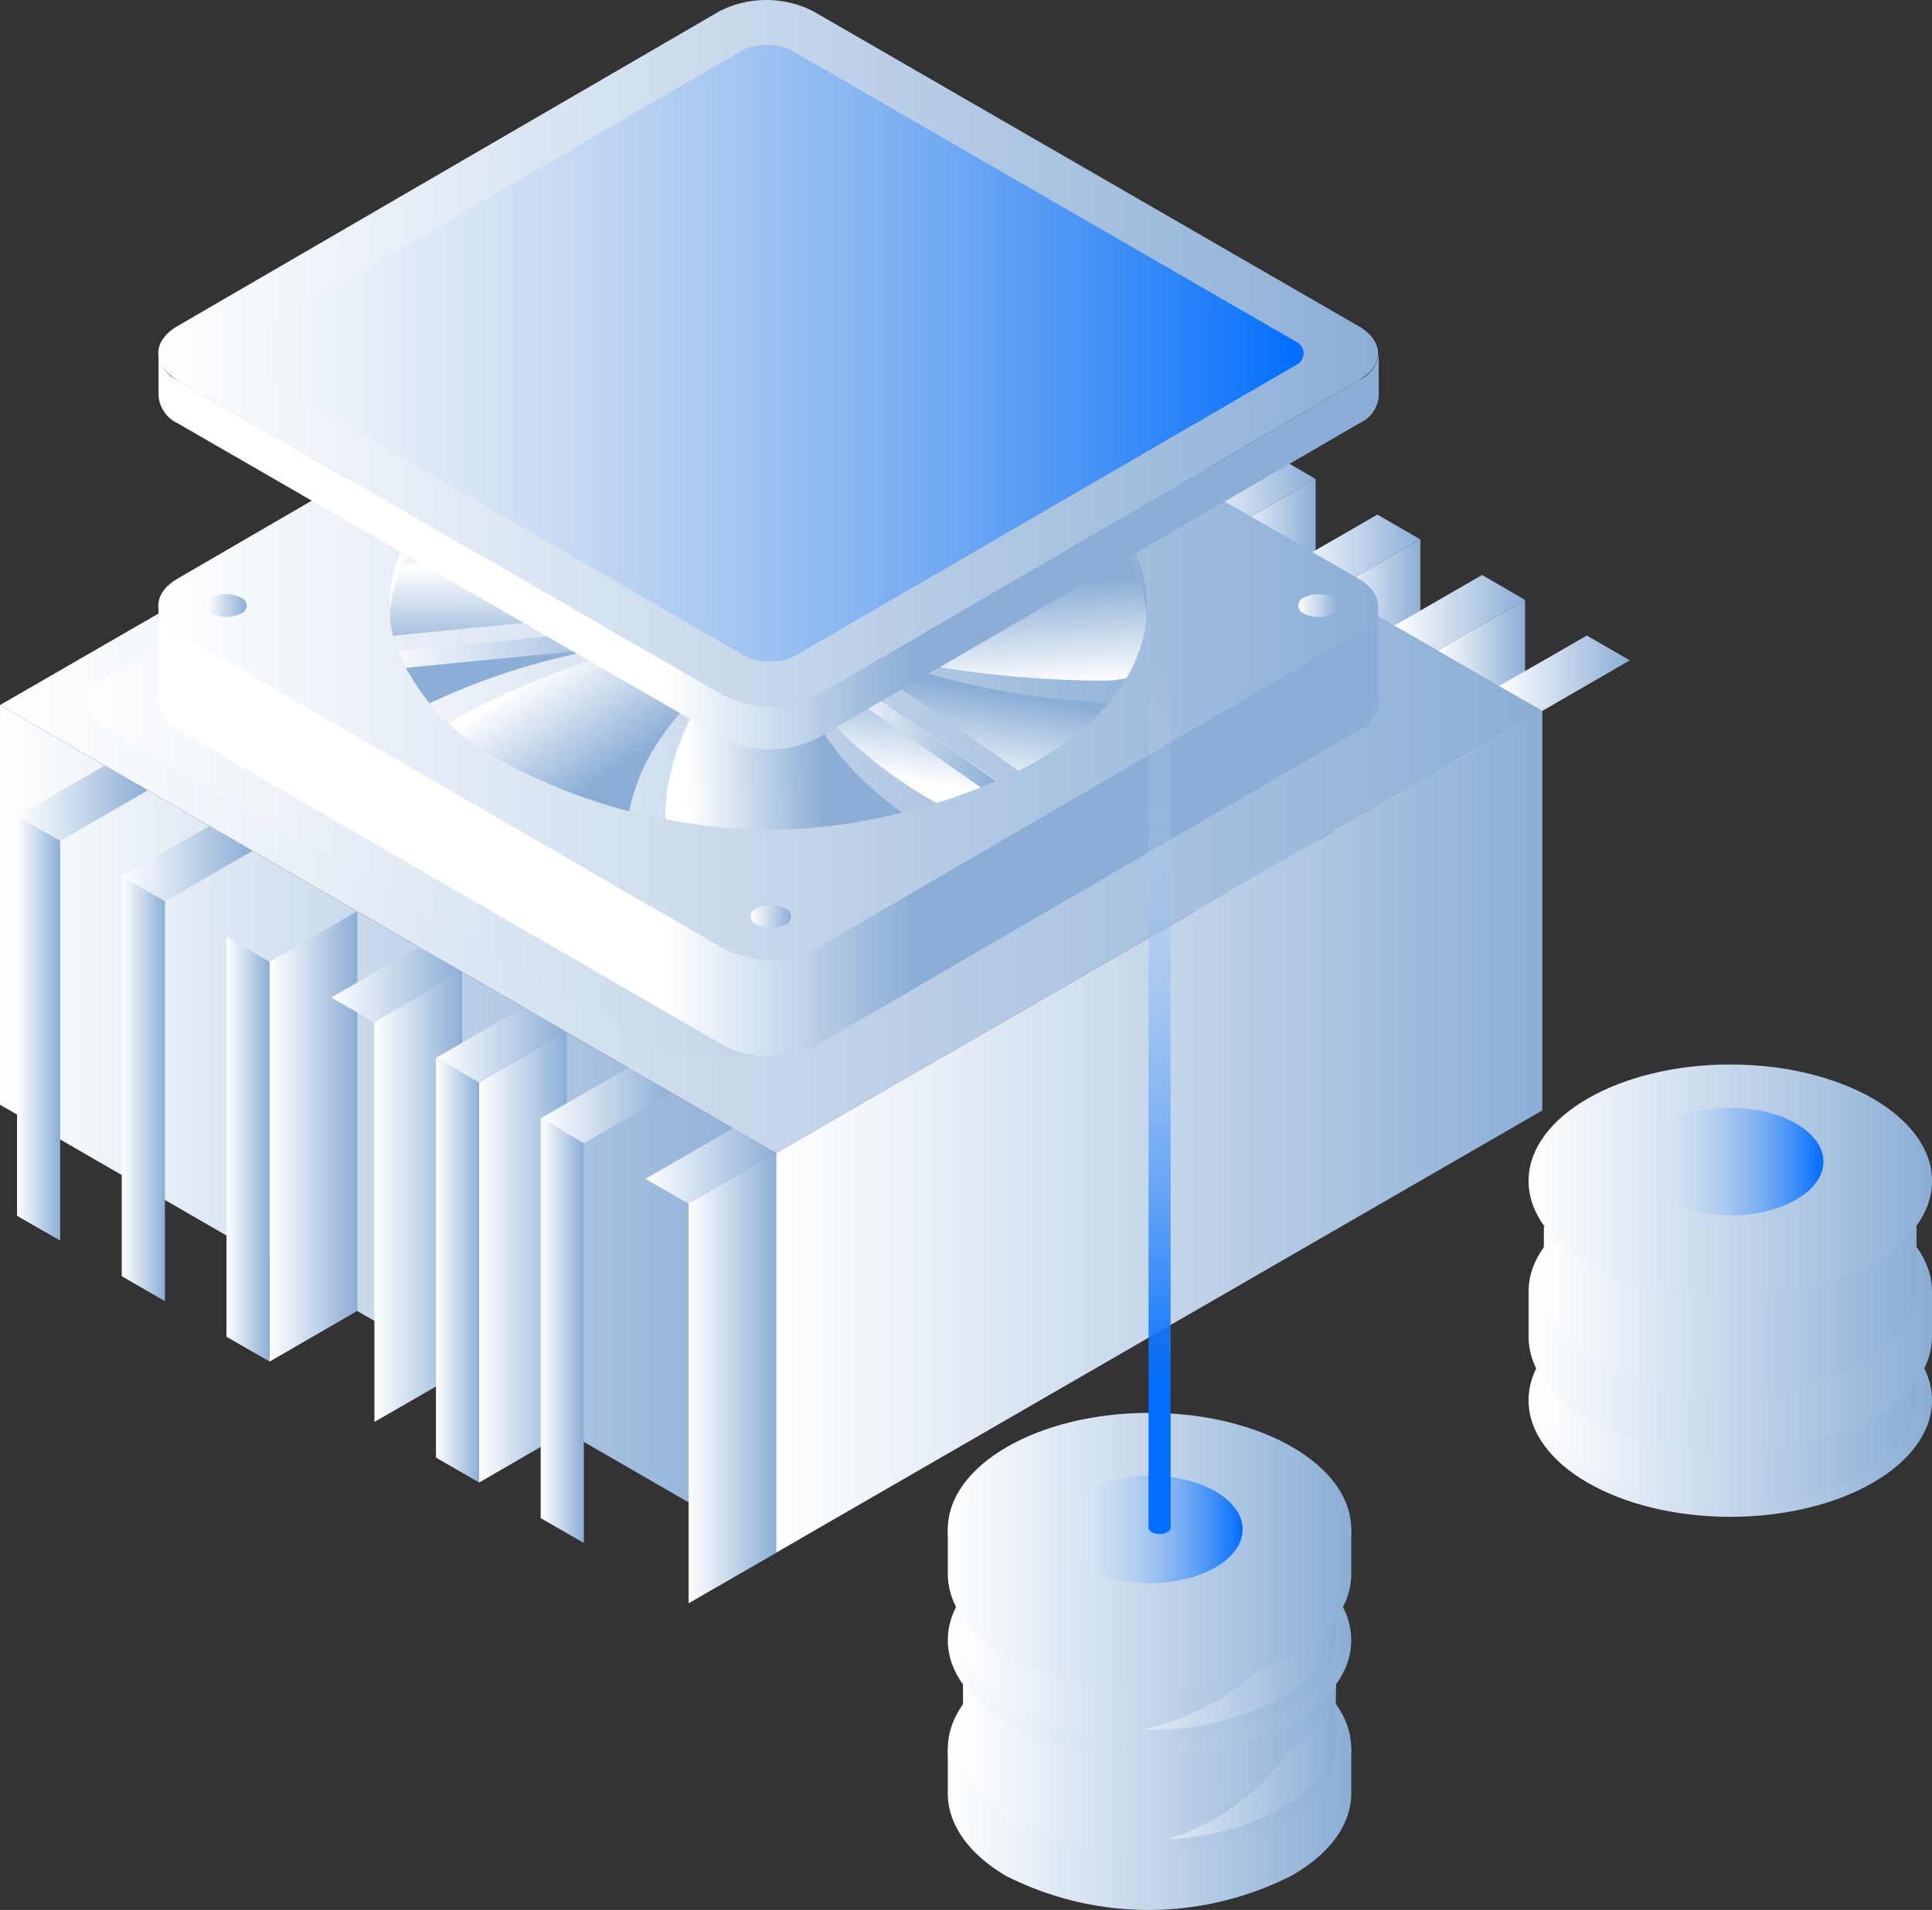 <svg xmlns="http://www.w3.org/2000/svg" xmlns:xlink="http://www.w3.org/1999/xlink" width="99.8" height="98.68" viewBox="0 0 99.8 98.68">
  <rect x="0" y="0" width="99.8" height="98.68" fill="#333333" stroke="none"/>
  <defs>
    <linearGradient id="linear-gradient" y1="0.5" x2="1" y2="0.5" gradientUnits="objectBoundingBox">
      <stop offset="0" stop-color="#fff"/>
      <stop offset="1" stop-color="#8baed6"/>
    </linearGradient>
    <linearGradient id="linear-gradient-2" x1="0" y1="0.5" x2="1" y2="0.5" xlink:href="#linear-gradient"/>
    <linearGradient id="linear-gradient-4" x1="0" y1="0.499" x2="1" y2="0.499" xlink:href="#linear-gradient"/>
    <linearGradient id="linear-gradient-6" x1="0" y1="0.5" x2="1" y2="0.5" xlink:href="#linear-gradient"/>
    <linearGradient id="linear-gradient-13" x1="0" y1="0.501" x2="1" y2="0.501" xlink:href="#linear-gradient"/>
    <linearGradient id="linear-gradient-26" x1="0" y1="0.5" x2="1" y2="0.5" xlink:href="#linear-gradient"/>
    <linearGradient id="linear-gradient-27" x1="0" y1="0.5" x2="1" y2="0.5" xlink:href="#linear-gradient"/>
    <linearGradient id="linear-gradient-49" x1="0" y1="0.5" x2="1" y2="0.5" xlink:href="#linear-gradient"/>
    <linearGradient id="linear-gradient-50" x1="0" y1="0.5" x2="1" y2="0.5" xlink:href="#linear-gradient"/>
    <linearGradient id="linear-gradient-51" x1="0.67" y1="0.213" x2="0.502" y2="0.671" xlink:href="#linear-gradient"/>
    <linearGradient id="linear-gradient-52" x1="0.498" y1="0.028" x2="0.505" y2="0.654" xlink:href="#linear-gradient"/>
    <linearGradient id="linear-gradient-53" x1="0.318" y1="0.217" x2="0.681" y2="0.56" xlink:href="#linear-gradient"/>
    <linearGradient id="linear-gradient-54" x1="0.084" y1="0.508" x2="0.609" y2="0.492" xlink:href="#linear-gradient"/>
    <linearGradient id="linear-gradient-55" x1="0.338" y1="0.818" x2="0.502" y2="0.31" xlink:href="#linear-gradient"/>
    <linearGradient id="linear-gradient-56" x1="0.567" y1="1.047" x2="0.467" y2="0.345" xlink:href="#linear-gradient"/>
    <linearGradient id="linear-gradient-57" x1="0.718" y1="0.767" x2="-0.851" y2="-0.407" xlink:href="#linear-gradient"/>
    <linearGradient id="linear-gradient-58" x1="0.987" y1="0.266" x2="0.381" y2="0.538" xlink:href="#linear-gradient"/>
    <linearGradient id="linear-gradient-60" x1="-0.001" y1="0.499" x2="0.999" y2="0.499" xlink:href="#linear-gradient"/>
    <linearGradient id="linear-gradient-61" x1="-0.001" y1="0.5" x2="0.999" y2="0.5" xlink:href="#linear-gradient"/>
    <linearGradient id="linear-gradient-62" x1="-4.27" y1="0.504" x2="1.015" y2="0.504" xlink:href="#linear-gradient"/>
    <linearGradient id="linear-gradient-64" x1="0" y1="0.499" x2="1" y2="0.499" xlink:href="#linear-gradient"/>
    <linearGradient id="linear-gradient-65" x1="0" y1="0.494" x2="1" y2="0.494" xlink:href="#linear-gradient"/>
    <linearGradient id="linear-gradient-66" x1="0" y1="0.499" x2="1" y2="0.499" xlink:href="#linear-gradient"/>
    <linearGradient id="linear-gradient-67" x1="0" y1="0.5" x2="1" y2="0.5" xlink:href="#linear-gradient"/>
    <linearGradient id="linear-gradient-68" x1="0.416" y1="0.5" x2="0.62" y2="0.5" xlink:href="#linear-gradient"/>
    <linearGradient id="linear-gradient-69" x1="-0.001" y1="0.5" x2="0.996" y2="0.5" xlink:href="#linear-gradient"/>
    <linearGradient id="linear-gradient-70" x1="-0.001" y1="0.5" x2="0.996" y2="0.5" xlink:href="#linear-gradient"/>
    <linearGradient id="linear-gradient-71" x1="-0.001" y1="0.503" x2="0.996" y2="0.503" xlink:href="#linear-gradient"/>
    <linearGradient id="linear-gradient-72" x1="0.004" y1="0.5" x2="0.996" y2="0.5" xlink:href="#linear-gradient"/>
    <linearGradient id="linear-gradient-73" x1="0" y1="0.5" x2="1" y2="0.5" xlink:href="#linear-gradient"/>
    <linearGradient id="linear-gradient-74" y1="0.5" x2="0.999" y2="0.5" gradientUnits="objectBoundingBox">
      <stop offset="0" stop-color="#e7ecf0" stop-opacity="0"/>
      <stop offset="1" stop-color="#006eff"/>
    </linearGradient>
    <linearGradient id="linear-gradient-75" x1="0.416" y1="0.5" x2="0.62" y2="0.5" xlink:href="#linear-gradient"/>
    <linearGradient id="linear-gradient-77" x1="0" y1="0.5" x2="1" y2="0.5" xlink:href="#linear-gradient"/>
    <linearGradient id="linear-gradient-81" x1="0" y1="0.5" x2="0.999" y2="0.5" xlink:href="#linear-gradient"/>
    <linearGradient id="linear-gradient-82" x1="0" y1="0.501" x2="1" y2="0.501" xlink:href="#linear-gradient"/>
    <linearGradient id="linear-gradient-88" x1="0.004" y1="0.499" x2="1.004" y2="0.499" xlink:href="#linear-gradient"/>
    <linearGradient id="linear-gradient-89" x1="0" y1="0.501" x2="1" y2="0.501" xlink:href="#linear-gradient"/>
    <linearGradient id="linear-gradient-105" y1="0.5" x2="1" y2="0.5" gradientUnits="objectBoundingBox">
      <stop offset="0.06" stop-color="#e7ecf0" stop-opacity="0"/>
      <stop offset="1" stop-color="#006eff"/>
    </linearGradient>
    <linearGradient id="linear-gradient-107" x1="0.5" y1="0.092" x2="0.5" y2="0.858" xlink:href="#linear-gradient-74"/>
  </defs>
  <g id="组_14066" data-name="组 14066" transform="translate(5865.865 -8799.149)">
    <g id="Axonometric_Cube" data-name="Axonometric Cube" transform="translate(-7078.675 8226.146)">
      <path id="Cube_face_-_top" data-name="Cube face - top" d="M1254.6,587.87l-2.23-1.28,4.54-2.62,2.22,1.28Z" fill="url(#linear-gradient)"/>
      <path id="Cube_face_-_left" data-name="Cube face - left" d="M1254.6,608.52l-2.23-1.28V586.59l2.23,1.28Z" fill="url(#linear-gradient-2)"/>
      <path id="Cube_face_-_right" data-name="Cube face - right" d="M1259.13,605.91l-4.53,2.61V587.87l4.53-2.62Z" fill="url(#linear-gradient-2)"/>
    </g>
    <g id="Axonometric_Cube-2" data-name="Axonometric Cube" transform="translate(-7078.675 8226.146)">
      <path id="Cube_face_-_top-2" data-name="Cube face - top" d="M1260.01,591l-2.23-1.29,4.54-2.62,2.22,1.29Z" fill="url(#linear-gradient-4)"/>
      <path id="Cube_face_-_left-2" data-name="Cube face - left" d="M1260.01,611.65l-2.23-1.29V589.71l2.23,1.29Z" fill="url(#linear-gradient)"/>
      <path id="Cube_face_-_right-2" data-name="Cube face - right" d="M1264.54,609.03l-4.53,2.62V591l4.53-2.62Z" fill="url(#linear-gradient-6)"/>
    </g>
    <g id="Axonometric_Cube-3" data-name="Axonometric Cube" transform="translate(-7078.675 8226.146)">
      <path id="Cube_face_-_top-3" data-name="Cube face - top" d="M1265.42,594.12l-2.23-1.28,4.54-2.62,2.22,1.28Z" fill="url(#linear-gradient)"/>
      <path id="Cube_face_-_left-3" data-name="Cube face - left" d="M1265.42,614.77l-2.23-1.28V592.84l2.23,1.28Z" fill="url(#linear-gradient-6)"/>
      <path id="Cube_face_-_right-3" data-name="Cube face - right" d="M1269.95,612.15l-4.53,2.62V594.12l4.53-2.62Z" fill="url(#linear-gradient-2)"/>
    </g>
    <g id="Axonometric_Cube-4" data-name="Axonometric Cube" transform="translate(-7078.675 8226.146)">
      <path id="Cube_face_-_top-4" data-name="Cube face - top" d="M1270.83,597.24l-2.23-1.28,4.54-2.62,2.22,1.29Z" fill="url(#linear-gradient)"/>
      <path id="Cube_face_-_left-4" data-name="Cube face - left" d="M1270.83,617.89l-2.23-1.28V595.96l2.23,1.28Z" fill="url(#linear-gradient-2)"/>
      <path id="Cube_face_-_right-4" data-name="Cube face - right" d="M1275.36,615.28l-4.53,2.61V597.24l4.53-2.61Z" fill="url(#linear-gradient)"/>
    </g>
    <g id="Axonometric_Cube-5" data-name="Axonometric Cube" transform="translate(-7078.675 8226.146)">
      <path id="Cube_face_-_top-5" data-name="Cube face - top" d="M1276.24,600.37l-2.23-1.29,4.54-2.62,2.22,1.29Z" fill="url(#linear-gradient-13)"/>
      <path id="Cube_face_-_left-5" data-name="Cube face - left" d="M1276.24,621.02l-2.23-1.28V599.08l2.23,1.29Z" fill="url(#linear-gradient)"/>
      <path id="Cube_face_-_right-5" data-name="Cube face - right" d="M1280.77,618.4l-4.53,2.62V600.37l4.53-2.62Z" fill="url(#linear-gradient-6)"/>
    </g>
    <g id="Axonometric_Cube-6" data-name="Axonometric Cube" transform="translate(-7078.675 8226.146)">
      <path id="Cube_face_-_top-6" data-name="Cube face - top" d="M1281.65,603.49l-2.23-1.28,4.54-2.62,2.22,1.28Z" fill="url(#linear-gradient)"/>
      <path id="Cube_face_-_left-6" data-name="Cube face - left" d="M1281.65,624.14l-2.23-1.28V602.21l2.23,1.28Z" fill="url(#linear-gradient-6)"/>
      <path id="Cube_face_-_right-6" data-name="Cube face - right" d="M1286.18,621.52l-4.53,2.62V603.49l4.53-2.62Z" fill="url(#linear-gradient-2)"/>
    </g>
    <g id="Axonometric_Cube-7" data-name="Axonometric Cube" transform="translate(-7078.675 8226.146)">
      <path id="Cube_face_-_top-7" data-name="Cube face - top" d="M1287.06,606.61l-2.23-1.28,4.54-2.62,2.22,1.29Z" fill="url(#linear-gradient)"/>
      <path id="Cube_face_-_left-7" data-name="Cube face - left" d="M1287.06,627.27l-2.23-1.29V605.33l2.23,1.28Z" fill="url(#linear-gradient)"/>
      <path id="Cube_face_-_right-7" data-name="Cube face - right" d="M1291.59,624.65l-4.53,2.62V606.61l4.53-2.61Z" fill="url(#linear-gradient-6)"/>
    </g>
    <g id="Axonometric_Cube-8" data-name="Axonometric Cube" transform="translate(-7078.675 8226.146)">
      <path id="Cube_face_-_top-8" data-name="Cube face - top" d="M1292.47,609.74l-2.23-1.29,4.54-2.61,2.22,1.28Z" fill="url(#linear-gradient)"/>
      <path id="Cube_face_-_left-8" data-name="Cube face - left" d="M1292.47,630.39l-2.23-1.28V608.45l2.23,1.29Z" fill="url(#linear-gradient)"/>
      <path id="Cube_face_-_right-8" data-name="Cube face - right" d="M1297,627.77l-4.53,2.62V609.74l4.53-2.62Z" fill="url(#linear-gradient-6)"/>
    </g>
    <g id="Axonometric_Cube-9" data-name="Axonometric Cube" transform="translate(-7078.675 8226.146)">
      <path id="Cube_face_-_top-9" data-name="Cube face - top" d="M1252.89,632.58l-40.08-23.15,39.57-22.85,40.09,23.15Z" fill="url(#linear-gradient)"/>
      <path id="Cube_face_-_left-9" data-name="Cube face - left" d="M1252.89,653.23l-40.08-23.15V609.43l40.08,23.15Z" fill="url(#linear-gradient-26)"/>
      <path id="Cube_face_-_right-9" data-name="Cube face - right" d="M1292.47,630.38l-39.58,22.85V632.58l39.58-22.85Z" fill="url(#linear-gradient-27)"/>
    </g>
    <g id="Axonometric_Cube-10" data-name="Axonometric Cube" transform="translate(-7078.675 8226.146)">
      <path id="Cube_face_-_top-10" data-name="Cube face - top" d="M1215.92,616.45l-2.23-1.28,4.54-2.62,2.22,1.28Z" fill="url(#linear-gradient)"/>
      <path id="Cube_face_-_left-10" data-name="Cube face - left" d="M1215.92,637.1l-2.23-1.28V615.17l2.23,1.28Z" fill="url(#linear-gradient-6)"/>
      <path id="Cube_face_-_right-10" data-name="Cube face - right" d="M1220.45,634.49l-4.53,2.61V616.45l4.53-2.62Z" fill="url(#linear-gradient-2)"/>
    </g>
    <g id="Axonometric_Cube-11" data-name="Axonometric Cube" transform="translate(-7078.675 8226.146)">
      <path id="Cube_face_-_top-11" data-name="Cube face - top" d="M1221.33,619.57l-2.23-1.28,4.54-2.62,2.22,1.29Z" fill="url(#linear-gradient)"/>
      <path id="Cube_face_-_left-11" data-name="Cube face - left" d="M1221.33,640.23l-2.23-1.29V618.29l2.23,1.28Z" fill="url(#linear-gradient)"/>
      <path id="Cube_face_-_right-11" data-name="Cube face - right" d="M1225.86,637.61l-4.53,2.62V619.57l4.53-2.61Z" fill="url(#linear-gradient-6)"/>
    </g>
    <g id="Axonometric_Cube-12" data-name="Axonometric Cube" transform="translate(-7078.675 8226.146)">
      <path id="Cube_face_-_top-12" data-name="Cube face - top" d="M1226.74,622.7l-2.23-1.29,4.54-2.62,2.22,1.29Z" fill="url(#linear-gradient-13)"/>
      <path id="Cube_face_-_left-12" data-name="Cube face - left" d="M1226.74,643.35l-2.23-1.28V621.41l2.23,1.29Z" fill="url(#linear-gradient)"/>
      <path id="Cube_face_-_right-12" data-name="Cube face - right" d="M1231.27,640.73l-4.53,2.62V622.7l4.53-2.62Z" fill="url(#linear-gradient-6)"/>
    </g>
    <g id="Axonometric_Cube-13" data-name="Axonometric Cube" transform="translate(-7078.675 8226.146)">
      <path id="Cube_face_-_top-13" data-name="Cube face - top" d="M1232.15,625.82l-2.23-1.28,4.54-2.62,2.22,1.28Z" fill="url(#linear-gradient)"/>
      <path id="Cube_face_-_left-13" data-name="Cube face - left" d="M1232.15,646.47l-2.23-1.28V624.54l2.23,1.28Z" fill="url(#linear-gradient-6)"/>
      <path id="Cube_face_-_right-13" data-name="Cube face - right" d="M1236.68,643.86l-4.53,2.61V625.82l4.53-2.62Z" fill="url(#linear-gradient-2)"/>
    </g>
    <g id="Axonometric_Cube-14" data-name="Axonometric Cube" transform="translate(-7078.675 8226.146)">
      <path id="Cube_face_-_top-14" data-name="Cube face - top" d="M1237.56,628.94l-2.23-1.28,4.54-2.62,2.22,1.29Z" fill="url(#linear-gradient)"/>
      <path id="Cube_face_-_left-14" data-name="Cube face - left" d="M1237.56,649.6l-2.23-1.29V627.66l2.23,1.28Z" fill="url(#linear-gradient)"/>
      <path id="Cube_face_-_right-14" data-name="Cube face - right" d="M1242.09,646.98l-4.53,2.62V628.94l4.53-2.61Z" fill="url(#linear-gradient-6)"/>
    </g>
    <g id="Axonometric_Cube-15" data-name="Axonometric Cube" transform="translate(-7078.675 8226.146)">
      <path id="Cube_face_-_top-15" data-name="Cube face - top" d="M1242.97,632.07l-2.23-1.29,4.54-2.61,2.22,1.28Z" fill="url(#linear-gradient)"/>
      <path id="Cube_face_-_left-15" data-name="Cube face - left" d="M1242.97,652.72l-2.23-1.28V630.78l2.23,1.29Z" fill="url(#linear-gradient)"/>
      <path id="Cube_face_-_right-15" data-name="Cube face - right" d="M1247.5,650.1l-4.53,2.62V632.07l4.53-2.62Z" fill="url(#linear-gradient-6)"/>
    </g>
    <g id="Axonometric_Cube-16" data-name="Axonometric Cube" transform="translate(-7078.675 8226.146)">
      <path id="Cube_face_-_top-16" data-name="Cube face - top" d="M1248.38,635.19l-2.23-1.28,4.54-2.62,2.22,1.28Z" fill="url(#linear-gradient)"/>
      <path id="Cube_face_-_left-16" data-name="Cube face - left" d="M1248.38,655.84l-2.23-1.28V633.91l2.23,1.28Z" fill="url(#linear-gradient-2)"/>
      <path id="Cube_face_-_right-16" data-name="Cube face - right" d="M1252.91,653.23l-4.53,2.61V635.19l4.53-2.62Z" fill="url(#linear-gradient-2)"/>
    </g>
    <path id="路径_14857" data-name="路径 14857" d="M1283,607.89l-28.19-16.27a5.31,5.31,0,0,0-4.83,0l-.44.26,1.65-.25a5.31,5.31,0,0,0-4.83,0l-28,16.28c-1.33.77-1.32,2,0,2.8l28.2,16.29a4.82,4.82,0,0,0,2.31.57h3.61A4.881,4.881,0,0,0,1255,627l28-16.27C1284.34,609.92,1284.34,608.66,1283,607.89Z" transform="translate(-7078.675 8226.146)" opacity="0.9" fill="url(#linear-gradient-49)"/>
    <g id="_14" data-name="14" transform="translate(-7078.675 8226.146)">
      <path id="路径_5382" data-name="路径 5382" d="M1269.27,597.89l-12.43-7.17a11.26,11.26,0,0,0-10.19,0l-12.27,7.13c-6.07,3.53-6.06,9.3,0,12.81l12.43,7.17a11.26,11.26,0,0,0,10.19,0l12.27-7.13C1275.36,607.17,1275.36,601.41,1269.27,597.89Z" fill="url(#linear-gradient-50)"/>
      <g id="_14-2" data-name="14">
        <path id="路径_5383" data-name="路径 5383" d="M1234.88,601c3.18.15,9.64.84,14.78,3.8l2.18-1.26s-2.06-4.23-7.86-7.6a5.5,5.5,0,0,0-4.13-.36,13,13,0,0,0-6.13,4.27C1233.31,600.34,1233.91,600.92,1234.88,601Z" fill="url(#linear-gradient-51)"/>
        <path id="路径_5384" data-name="路径 5384" d="M1234.92,609.38A35,35,0,0,1,1250,606v-1.78a54,54,0,0,0-14.86-2.17c-1.55,0-2.93.58-3.37,1.43-1,1.94.06,4.21.9,5.53a2,2,0,0,0,2.25.37Z" fill="url(#linear-gradient-52)"/>
        <path id="路径_5385" data-name="路径 5385" d="M1245.25,615.31c.27-1.84,1.45-5.57,6.59-8.54l-2.18-1.25a44.73,44.73,0,0,0-13.17,4.53c-1.09.63-1.36,1.6-.63,2.39,1.66,1.78,5.2,2.95,7.41,3.54C1244.16,616.21,1245.17,615.87,1245.25,615.31Z" fill="url(#linear-gradient-53)"/>
        <path id="路径_5386" data-name="路径 5386" d="M1259.82,615.28c-2.07-1.41-5.8-4.53-5.8-8.72h-3.08s-3.74,3.83-3.76,8.58c0,.89,1,1.69,2.48,2a27.28,27.28,0,0,0,9.58-.53C1260.15,616.37,1260.45,615.71,1259.82,615.28Z" fill="url(#linear-gradient-54)"/>
        <path id="路径_5387" data-name="路径 5387" d="M1270.08,609.32c-3.18-.16-9.64-.84-14.78-3.8l-2.17,1.25s2,4.24,7.85,7.61a5.55,5.55,0,0,0,4.13.36,13,13,0,0,0,6.14-4.28C1271.66,610,1271.06,609.36,1270.08,609.32Z" fill="url(#linear-gradient-55)"/>
        <path id="路径_5388" data-name="路径 5388" d="M1270,600.91a35,35,0,0,1-15.11,3.34V606a53.619,53.619,0,0,0,14.87,2.17c1.54,0,2.92-.57,3.37-1.43,1-1.93-.07-4.21-.91-5.53a1.93,1.93,0,0,0-2.22-.3Z" fill="url(#linear-gradient-56)"/>
        <path id="路径_5389" data-name="路径 5389" d="M1259.71,595c-.26,1.84-1.45,5.57-6.58,8.53l2.17,1.26a44.731,44.731,0,0,0,13.17-4.53c1.1-.63,1.37-1.61.63-2.39-1.66-1.78-5.2-3-7.41-3.54C1260.81,594.07,1259.79,594.42,1259.71,595Z" fill="url(#linear-gradient-57)"/>
        <path id="路径_5390" data-name="路径 5390" d="M1245.15,595c2.06,1.4,5.79,4.52,5.79,8.72H1254s3.74-3.84,3.76-8.58c0-.89-1-1.69-2.48-1.95a27.46,27.46,0,0,0-9.57.52C1244.81,593.92,1244.51,594.58,1245.15,595Z" fill="url(#linear-gradient-58)"/>
        <g id="组_3363" data-name="组 3363">
          <path id="路径_5391" data-name="路径 5391" d="M1255.24,601.02v.9l4.62-7.27v-.89Z" fill="url(#linear-gradient)"/>
          <path id="路径_5392" data-name="路径 5392" d="M1257,593.14a26.6,26.6,0,0,0-9.12,0c-10,1.78-14.93,6.44-14.95,11.12v.89c0-4.67,5-9.34,14.95-11.11a26.35,26.35,0,0,1,9.12,0c.52.09,1,.19,1.52.3v-.89C1258,593.33,1257.5,593.23,1257,593.14Z" fill="url(#linear-gradient-60)"/>
          <path id="路径_5393" data-name="路径 5393" d="M1266.27,596.29a25.723,25.723,0,0,0-6.41-2.53v.9a25.65,25.65,0,0,1,6.42,2.52c3.86,2.23,5.79,5.16,5.78,8.07v-.89C1272.06,601.44,1270.13,598.52,1266.27,596.29Z" fill="url(#linear-gradient-61)"/>
          <g id="组_3361" data-name="组 3361">
            <g id="组_3360" data-name="组 3360">
              <path id="路径_5394" data-name="路径 5394" d="M1246.19,604.54v.89a2.254,2.254,0,0,1,0-.26v-.89A2.253,2.253,0,0,0,1246.19,604.54Z" fill="url(#linear-gradient-62)"/>
            </g>
          </g>
          <path id="路径_5395" data-name="路径 5395" d="M1232.32,606.3l1.03,1.25,13.11-1.29.32-1.67Z" fill="url(#linear-gradient)"/>
          <g id="组_3362" data-name="组 3362">
            <path id="路径_5396" data-name="路径 5396" d="M1258.79,604.33v.89a3.18,3.18,0,0,1-1.86,2.58v-.9a3.16,3.16,0,0,0,1.86-2.57Z" fill="url(#linear-gradient-64)"/>
          </g>
          <path id="路径_5397" data-name="路径 5397" d="M1253.56,607.91a9.54,9.54,0,0,1-5.52-1,4,4,0,0,1-1.58-1.52v.89a3.939,3.939,0,0,0,1.58,1.52,9.43,9.43,0,0,0,5.51,1,9.149,9.149,0,0,0,2.23-.48v-.89A9.661,9.661,0,0,1,1253.56,607.91Z" fill="url(#linear-gradient-65)"/>
          <path id="路径_5398" data-name="路径 5398" d="M1255.78,607.43v.89l8.52,5.94v-.89Z" fill="url(#linear-gradient-66)"/>
          <path id="路径_5399" data-name="路径 5399" d="M1283,602.91l-28.19-16.28a5.34,5.34,0,0,0-4.83,0l-28,16.27c-1.33.78-1.32,2,0,2.81L1250.17,622a5.34,5.34,0,0,0,4.83,0l28-16.28C1284.33,604.93,1284.32,603.68,1283,602.91Zm-35.13-9.78a26.6,26.6,0,0,1,9.12,0c.52.09,1,.19,1.52.3l-4.64,7.3a11.176,11.176,0,0,0-2.46,0c-3.21.32-5.43,2-5.21,3.84l-13.09,1.28c-1.24-5.19,3.67-10.74,14.75-12.72Zm9.25,22.34a26.6,26.6,0,0,1-9.12,0,28.619,28.619,0,0,1-9.3-3.16,11.53,11.53,0,0,1-5.34-5.66l13.11-1.29a4,4,0,0,0,1.58,1.52,9.54,9.54,0,0,0,5.52,1,9.661,9.661,0,0,0,2.22-.48l8.52,5.94a31.668,31.668,0,0,1-7.2,2.13Zm8.32-2.64-8.5-5.93c1.41-.81,2.13-2,1.77-3.21a3.59,3.59,0,0,0-1.76-2,7.48,7.48,0,0,0-1.7-.71l4.62-7.26a25.721,25.721,0,0,1,6.41,2.53c7.96,4.64,7.72,12.21-.85,16.58Z" fill="url(#linear-gradient-67)"/>
          <path id="路径_5400" data-name="路径 5400" d="M1283,605.7,1255,622a5.34,5.34,0,0,1-4.83,0L1222,605.71a1.7,1.7,0,0,1-1-1.41v5a1.72,1.72,0,0,0,1,1.41L1250.16,627a5.33,5.33,0,0,0,4.84,0l28-16.27a1.7,1.7,0,0,0,1-1.39v-5a1.72,1.72,0,0,1-1,1.36Z" fill="url(#linear-gradient-68)"/>
        </g>
        <path id="Cylinder_face" data-name="Cylinder face" d="M1281.65,604.71a1.63,1.63,0,0,1-1.46,0,.44.44,0,0,1,0-.84,1.631,1.631,0,0,1,1.46,0,.44.44,0,0,1,0,.84Z" fill="url(#linear-gradient-69)"/>
        <path id="Cylinder_face-2" data-name="Cylinder face" d="M1253.36,619.94a1.63,1.63,0,0,0-1.46,0,.44.44,0,0,0,0,.84,1.63,1.63,0,0,0,1.46,0,.44.44,0,0,0,0-.84Z" fill="url(#linear-gradient-70)"/>
        <path id="Cylinder_face-3" data-name="Cylinder face" d="M1253.36,587.63a1.57,1.57,0,0,0-1.46,0,.44.44,0,0,0,0,.84,1.63,1.63,0,0,0,1.46,0,.44.44,0,0,0,0-.84Z" fill="url(#linear-gradient-71)"/>
        <path id="Cylinder_face-4" data-name="Cylinder face" d="M1225.24,603.87a1.63,1.63,0,0,0-1.46,0,.44.44,0,0,0,0,.84,1.63,1.63,0,0,0,1.46,0,.44.44,0,0,0,0-.84Z" fill="url(#linear-gradient-72)"/>
      </g>
    </g>
    <path id="路径_14858" data-name="路径 14858" d="M1283,589.86l-28.19-16.28a5.34,5.34,0,0,0-4.83,0l-28,16.27c-1.33.78-1.32,2,0,2.81l28.19,16.27a5.34,5.34,0,0,0,4.83,0l28-16.28C1284.33,591.88,1284.32,590.63,1283,589.86Z" transform="translate(-7078.675 8226.146)" fill="url(#linear-gradient-73)"/>
    <path id="路径_14859" data-name="路径 14859" d="M1252.58,607.18a2.78,2.78,0,0,1-1.25-.26l-26.15-15.1a.66.66,0,0,1,0-1.14l26-15.09a2.6,2.6,0,0,1,1.24-.26,2.709,2.709,0,0,1,1.26.27l26.14,15.09a.66.66,0,0,1,0,1.14l-26,15.09a2.779,2.779,0,0,1-1.25.26Z" transform="translate(-7078.675 8226.146)" fill="url(#linear-gradient-74)"/>
    <path id="路径_14860" data-name="路径 14860" d="M1283,592.65l-28,16.28a5.34,5.34,0,0,1-4.83,0L1222,592.66a1.7,1.7,0,0,1-1-1.41v2.22a1.72,1.72,0,0,0,1,1.41l28.19,16.27a5.36,5.36,0,0,0,4.84,0l28-16.28a1.68,1.68,0,0,0,1-1.38v-2.23a1.72,1.72,0,0,1-1.03,1.39Z" transform="translate(-7078.675 8226.146)" fill="url(#linear-gradient-75)"/>
    <path id="路径_14861" data-name="路径 14861" d="M1288.18,623.04l-30.64,17.69v-7.28l30.64-17.69Z" transform="translate(-7078.675 8226.146)" fill="url(#linear-gradient-2)"/>
    <path id="路径_14862" data-name="路径 14862" d="M1282.61,665.66v-2.31h-.8a7.06,7.06,0,0,0-2.25-1.94,16.29,16.29,0,0,0-14.74,0,7,7,0,0,0-2.26,1.94h-.79v2.31h0c0,1.54,1,3.08,3,4.26a16.29,16.29,0,0,0,14.74,0C1281.59,668.74,1282.61,667.2,1282.61,665.66Z" transform="translate(-7078.675 8226.146)" fill="url(#linear-gradient-77)"/>
    <ellipse id="椭圆_212" data-name="椭圆 212" cx="10.42" cy="6.02" rx="10.42" ry="6.02" transform="translate(-5816.905 8883.477)" fill="url(#linear-gradient)"/>
    <path id="路径_14863" data-name="路径 14863" d="M1281.81,663.26v-3.15h-.73a6.569,6.569,0,0,0-2.08-1.8,15.06,15.06,0,0,0-13.62,0,6.459,6.459,0,0,0-2.08,1.8h-.74v3.15h0c0,1.42.94,2.85,2.82,3.93a15.06,15.06,0,0,0,13.62,0C1280.88,666.11,1281.81,664.68,1281.81,663.26Z" transform="translate(-7078.675 8226.146)" fill="url(#linear-gradient)"/>
    <g id="组_13898" data-name="组 13898" transform="translate(-7078.675 8226.146)" opacity="0.51">
      <path id="路径_5407" data-name="路径 5407" d="M1281.81,662.5v-3.15h-.73a6.568,6.568,0,0,0-2.08-1.8,15.06,15.06,0,0,0-13.62,0,6.46,6.46,0,0,0-2.08,1.8h-.74v3.15h0c0,1.42.94,2.85,2.82,3.93a15.06,15.06,0,0,0,13.62,0C1280.88,665.35,1281.81,663.92,1281.81,662.5Z" fill="url(#linear-gradient)"/>
    </g>
    <ellipse id="椭圆_213" data-name="椭圆 213" cx="9.63" cy="5.56" rx="9.63" ry="5.56" transform="translate(-5816.114 8880.696)" fill="url(#linear-gradient-81)"/>
    <g id="组_13899" data-name="组 13899" transform="translate(-7078.675 8226.146)" opacity="0.51">
      <path id="路径_5408" data-name="路径 5408" d="M1278.82,664.2a11.78,11.78,0,0,1-5.68,3.83,13.351,13.351,0,0,0,5.86-1.6c1.88-1.08,2.81-2.51,2.81-3.93v-.94a10,10,0,0,0-2.99,2.64Z" fill="url(#linear-gradient-82)"/>
    </g>
    <path id="路径_14864" data-name="路径 14864" d="M1282.61,660.05v-2.31h-.8a7.191,7.191,0,0,0-2.25-1.94,16.29,16.29,0,0,0-14.74,0,7.119,7.119,0,0,0-2.26,1.94h-.79v2.31h0c0,1.54,1,3.08,3,4.26a16.29,16.29,0,0,0,14.74,0C1281.59,663.14,1282.61,661.59,1282.61,660.05Z" transform="translate(-7078.675 8226.146)" fill="url(#linear-gradient-77)"/>
    <ellipse id="椭圆_214" data-name="椭圆 214" cx="10.42" cy="6.02" rx="10.42" ry="6.02" transform="translate(-5816.905 8877.866)" fill="url(#linear-gradient)"/>
    <path id="路径_14865" data-name="路径 14865" d="M1281.81,657.54v-3.16h-.73a6.68,6.68,0,0,0-2.08-1.79,15.06,15.06,0,0,0-13.62,0,6.57,6.57,0,0,0-2.08,1.79h-.74v3.16h0c0,1.42.94,2.84,2.82,3.93a15.06,15.06,0,0,0,13.62,0C1280.88,660.38,1281.81,659,1281.81,657.54Z" transform="translate(-7078.675 8226.146)" fill="url(#linear-gradient)"/>
    <g id="组_13900" data-name="组 13900" transform="translate(-7078.675 8226.146)" opacity="0.51">
      <path id="路径_5411" data-name="路径 5411" d="M1281.81,656.82v-3.16h-.73a6.831,6.831,0,0,0-2.08-1.8,15.06,15.06,0,0,0-13.62,0,6.71,6.71,0,0,0-2.08,1.8h-.74v3.16h0c0,1.42.94,2.84,2.82,3.93a15.06,15.06,0,0,0,13.62,0C1280.88,659.66,1281.81,658.24,1281.81,656.82Z" fill="url(#linear-gradient-77)"/>
    </g>
    <ellipse id="椭圆_215" data-name="椭圆 215" cx="9.63" cy="5.56" rx="9.63" ry="5.56" transform="translate(-5816.114 8874.967)" fill="url(#linear-gradient-81)"/>
    <g id="组_13901" data-name="组 13901" transform="translate(-7078.675 8226.146)" opacity="0.51">
      <path id="路径_5412" data-name="路径 5412" d="M1278.82,658.17a12.21,12.21,0,0,1-7,4.19,14.14,14.14,0,0,0,7.14-1.61c1.88-1.09,2.81-2.51,2.81-3.93v-1.28A10,10,0,0,0,1278.82,658.17Z" fill="url(#linear-gradient-88)"/>
    </g>
    <path id="路径_14866" data-name="路径 14866" d="M1282.61,654.33V652h-.8a7.06,7.06,0,0,0-2.25-1.94,16.29,16.29,0,0,0-14.74,0,7,7,0,0,0-2.26,1.94h-.79v2.31h0c0,1.54,1,3.08,3,4.26a16.29,16.29,0,0,0,14.74,0C1281.59,657.41,1282.61,655.87,1282.61,654.33Z" transform="translate(-7078.675 8226.146)" fill="url(#linear-gradient-89)"/>
    <ellipse id="椭圆_216" data-name="椭圆 216" cx="10.42" cy="6.02" rx="10.42" ry="6.02" transform="translate(-5816.905 8872.146)" fill="url(#linear-gradient)"/>
    <path id="路径_14867" data-name="路径 14867" d="M1312.61,647.66v-2.31h-.8a7.06,7.06,0,0,0-2.25-1.94,16.29,16.29,0,0,0-14.74,0,7,7,0,0,0-2.26,1.94h-.79v2.31h0c0,1.54,1,3.08,3,4.26a16.29,16.29,0,0,0,14.74,0C1311.59,650.74,1312.61,649.2,1312.61,647.66Z" transform="translate(-7078.675 8226.146)" fill="url(#linear-gradient-77)"/>
    <ellipse id="椭圆_217" data-name="椭圆 217" cx="10.42" cy="6.02" rx="10.42" ry="6.02" transform="translate(-5786.905 8865.477)" fill="url(#linear-gradient)"/>
    <path id="路径_14868" data-name="路径 14868" d="M1311.81,645.26v-3.15h-.73a6.568,6.568,0,0,0-2.08-1.8,15.06,15.06,0,0,0-13.62,0,6.459,6.459,0,0,0-2.08,1.8h-.74v3.15h0c0,1.42.94,2.85,2.82,3.93a15.06,15.06,0,0,0,13.62,0C1310.88,648.11,1311.81,646.68,1311.81,645.26Z" transform="translate(-7078.675 8226.146)" fill="url(#linear-gradient)"/>
    <g id="组_13902" data-name="组 13902" transform="translate(-7078.675 8226.146)" opacity="0.51">
      <path id="路径_5416" data-name="路径 5416" d="M1311.81,644.5v-3.15h-.73a6.568,6.568,0,0,0-2.08-1.8,15.06,15.06,0,0,0-13.62,0,6.461,6.461,0,0,0-2.08,1.8h-.74v3.15h0c0,1.42.94,2.85,2.82,3.93a15.06,15.06,0,0,0,13.62,0C1310.88,647.35,1311.81,645.92,1311.81,644.5Z" fill="url(#linear-gradient)"/>
    </g>
    <ellipse id="椭圆_218" data-name="椭圆 218" cx="9.63" cy="5.56" rx="9.63" ry="5.56" transform="translate(-5786.114 8862.696)" fill="url(#linear-gradient-81)"/>
    <g id="组_13903" data-name="组 13903" transform="translate(-7078.675 8226.146)" opacity="0.51">
      <path id="路径_5417" data-name="路径 5417" d="M1308.82,646.2a11.78,11.78,0,0,1-5.68,3.83,13.349,13.349,0,0,0,5.86-1.6c1.88-1.08,2.81-2.51,2.81-3.93v-.94A10,10,0,0,0,1308.82,646.2Z" fill="url(#linear-gradient-82)"/>
    </g>
    <path id="路径_14869" data-name="路径 14869" d="M1312.61,642.05v-2.31h-.8a7.191,7.191,0,0,0-2.25-1.94,16.29,16.29,0,0,0-14.74,0,7.12,7.12,0,0,0-2.26,1.94h-.79v2.31h0c0,1.54,1,3.08,3,4.26a16.29,16.29,0,0,0,14.74,0C1311.59,645.14,1312.61,643.59,1312.61,642.05Z" transform="translate(-7078.675 8226.146)" fill="url(#linear-gradient-77)"/>
    <ellipse id="椭圆_219" data-name="椭圆 219" cx="10.42" cy="6.02" rx="10.42" ry="6.02" transform="translate(-5786.905 8859.866)" fill="url(#linear-gradient)"/>
    <path id="路径_14870" data-name="路径 14870" d="M1311.81,639.54v-3.16h-.73a6.68,6.68,0,0,0-2.08-1.79,15.06,15.06,0,0,0-13.62,0,6.572,6.572,0,0,0-2.08,1.79h-.74v3.16h0c0,1.42.94,2.84,2.82,3.93a15.06,15.06,0,0,0,13.62,0C1310.88,642.38,1311.81,641,1311.81,639.54Z" transform="translate(-7078.675 8226.146)" fill="url(#linear-gradient)"/>
    <g id="组_13904" data-name="组 13904" transform="translate(-7078.675 8226.146)" opacity="0.51">
      <path id="路径_5420" data-name="路径 5420" d="M1311.81,638.82v-3.16h-.73a6.829,6.829,0,0,0-2.08-1.8,15.06,15.06,0,0,0-13.62,0,6.711,6.711,0,0,0-2.08,1.8h-.74v3.16h0c0,1.42.94,2.84,2.82,3.93a15.06,15.06,0,0,0,13.62,0C1310.88,641.66,1311.81,640.24,1311.81,638.82Z" fill="url(#linear-gradient-77)"/>
    </g>
    <ellipse id="椭圆_220" data-name="椭圆 220" cx="9.63" cy="5.56" rx="9.63" ry="5.56" transform="translate(-5786.114 8856.967)" fill="url(#linear-gradient-81)"/>
    <g id="组_13905" data-name="组 13905" transform="translate(-7078.675 8226.146)" opacity="0.51">
      <path id="路径_5421" data-name="路径 5421" d="M1308.82,640.17a12.21,12.21,0,0,1-7,4.19,14.141,14.141,0,0,0,7.14-1.61c1.88-1.09,2.81-2.51,2.81-3.93v-1.28a10,10,0,0,0-2.95,2.63Z" fill="url(#linear-gradient-88)"/>
    </g>
    <path id="路径_14871" data-name="路径 14871" d="M1312.61,636.33V634h-.8a7.06,7.06,0,0,0-2.25-1.94,16.29,16.29,0,0,0-14.74,0,7,7,0,0,0-2.26,1.94h-.79v2.31h0c0,1.54,1,3.08,3,4.26a16.29,16.29,0,0,0,14.74,0C1311.59,639.41,1312.61,637.87,1312.61,636.33Z" transform="translate(-7078.675 8226.146)" fill="url(#linear-gradient-89)"/>
    <ellipse id="椭圆_221" data-name="椭圆 221" cx="10.42" cy="6.02" rx="10.42" ry="6.02" transform="translate(-5786.905 8854.146)" fill="url(#linear-gradient)"/>
    <ellipse id="椭圆_222" data-name="椭圆 222" cx="4.81" cy="2.78" rx="4.81" ry="2.78" transform="translate(-5811.295 8875.387)" fill="url(#linear-gradient-105)"/>
    <ellipse id="椭圆_223" data-name="椭圆 223" cx="4.81" cy="2.78" rx="4.81" ry="2.78" transform="translate(-5781.295 8856.387)" fill="url(#linear-gradient-105)"/>
    <g id="组_13908" data-name="组 13908" transform="translate(-7078.675 8226.146)">
      <path id="路径_5432" data-name="路径 5432" d="M1272.14,602.45v49.49a.33.33,0,0,0,.17.23.93.93,0,0,0,.8,0,.28.28,0,0,0,.17-.24V602.44Z" fill="url(#linear-gradient-107)"/>
    </g>
  </g>
</svg>
